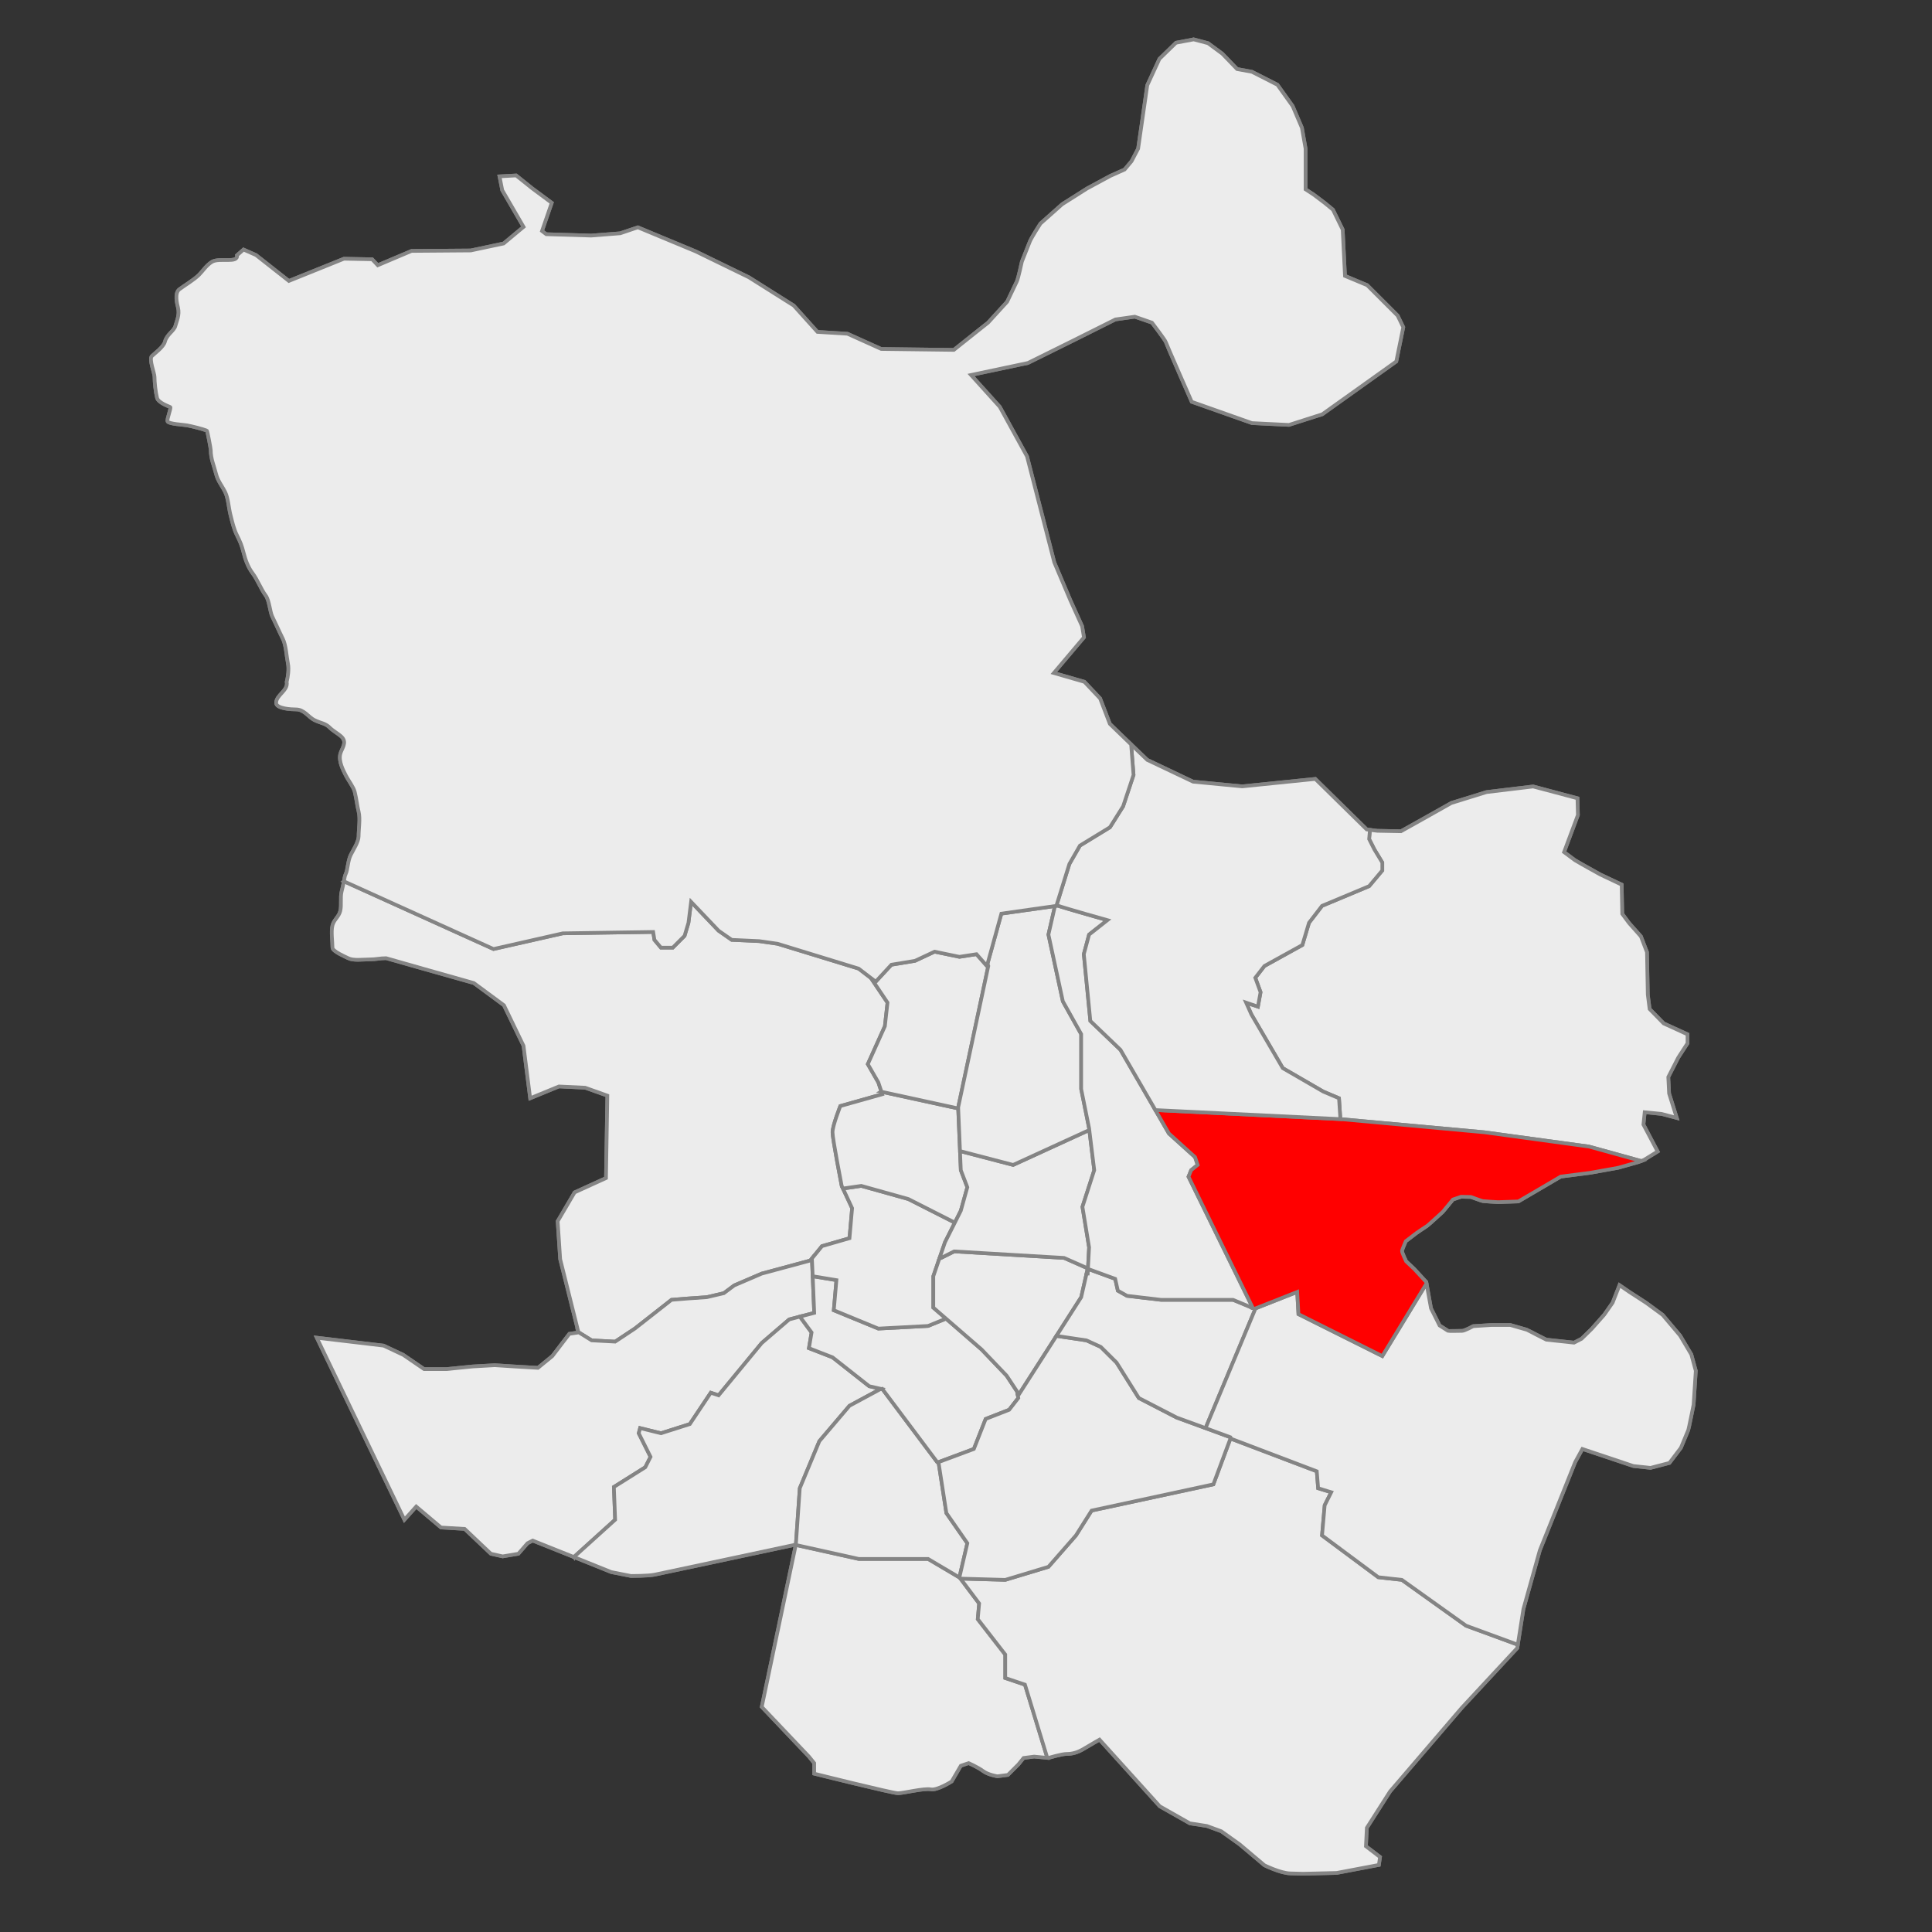 <?xml version="1.0" encoding="UTF-8" standalone="no"?>
<!-- Created with Inkscape (http://www.inkscape.org/) -->

<svg
   xmlns:dc="http://purl.org/dc/elements/1.1/"
   xmlns:cc="http://creativecommons.org/ns#"
   xmlns:rdf="http://www.w3.org/1999/02/22-rdf-syntax-ns#"
   xmlns:svg="http://www.w3.org/2000/svg"
   xmlns="http://www.w3.org/2000/svg"
   xmlns:sodipodi="http://sodipodi.sourceforge.net/DTD/sodipodi-0.dtd"
   xmlns:inkscape="http://www.inkscape.org/namespaces/inkscape"
   width="527.143"
   height="527.143"
   id="svg2"
   sodipodi:version="0.32"
   inkscape:version="0.47 r22583"
   version="1.0"
   sodipodi:docname="Hortaleza District loc-map.svg"
   inkscape:output_extension="org.inkscape.output.svg.inkscape">
  <rect width="100%" height="100%" fill="#333333" stroke="none"/>
  <defs
     id="defs4">
    <inkscape:perspective
       sodipodi:type="inkscape:persp3d"
       inkscape:vp_x="0 : 270 : 1"
       inkscape:vp_y="0 : 1000 : 0"
       inkscape:vp_z="455 : 270 : 1"
       inkscape:persp3d-origin="227.5 : 180 : 1"
       id="perspective29" />
  </defs>
  <sodipodi:namedview
     id="base"
     pagecolor="#ffffff"
     bordercolor="#666666"
     borderopacity="1.0"
     inkscape:pageopacity="0.0"
     inkscape:pageshadow="2"
     inkscape:zoom="0.98994949"
     inkscape:cx="301.12395"
     inkscape:cy="274.26625"
     inkscape:document-units="px"
     inkscape:current-layer="layer1"
     inkscape:window-width="1280"
     inkscape:window-height="740"
     inkscape:window-x="-4"
     inkscape:window-y="-4"
     showguides="true"
     inkscape:guide-bbox="true"
     showgrid="false"
     inkscape:window-maximized="1"
     inkscape:showpageshadow="false"
     borderlayer="true" />
  <g
     inkscape:label="Capa 1"
     inkscape:groupmode="layer"
     id="layer1"
     transform="translate(-96.786,-272.362)">
    <path
       style="fill:#ececec;fill-opacity:1;fill-rule:evenodd;stroke:#848484;stroke-width:1;stroke-linecap:butt;stroke-linejoin:miter;stroke-miterlimit:4;stroke-opacity:1;stroke-dasharray:none"
       d="m 422.473,283.112 -4.812,0.906 -4.531,4.406 -3.312,7.188 -2.5,17.312 -1.781,3.406 -1.906,2.281 -3.906,1.75 -6.312,3.406 -6.812,4.312 -5.938,5.281 c -10e-6,0 -2.527,3.927 -2.906,4.938 -0.379,1.01 -2.156,5.438 -2.156,5.438 1e-5,0 -0.996,4.649 -1.375,5.406 -0.379,0.758 -2.656,5.562 -2.656,5.562 l -5.188,5.688 -2.875,2.281 -6.469,5.156 -19.812,-0.25 -9.219,-4.156 -8.188,-0.5 -6.469,-7.188 -12.25,-7.719 -14.5,-7.062 -15.781,-6.562 -4.812,1.625 -7.938,0.625 -12.25,-0.375 -1.156,-0.875 2.656,-7.688 -5.312,-3.938 -4.406,-3.531 -4.531,0.25 0.75,3.781 5.812,10 -5.438,4.531 -8.969,1.906 -16.156,0.125 -9.219,3.906 -1.531,-1.625 -7.688,-0.156 -15.031,6.062 -8.969,-7.062 -3.406,-1.5 -1.781,1.562 c 0.385,2.307 -4.807,0.578 -6.812,1.781 -1.531,0.919 -2.451,2.451 -3.562,3.562 -1.367,1.367 -3.954,2.895 -5.344,3.938 -1.414,1.06 -0.604,4.083 -0.375,5 0.505,2.021 -0.416,3.79 -0.719,5 -0.339,1.354 -2.35,2.306 -2.844,4.281 -0.368,1.473 -2.907,3.282 -3.562,3.938 -0.858,0.858 0.719,4.622 0.719,5.688 0,1.552 0.298,4.163 0.688,5.719 0.332,1.328 3.199,2.303 3.594,2.5 0.361,0.181 -1.006,3.363 -0.719,3.938 0.35,0.7 4.477,0.889 5.344,1.062 1.514,0.303 4.152,0.948 5.375,1.438 0.15,0.06 1.062,4.942 1.062,5.344 0,2.356 0.878,4.201 1.438,6.438 0.491,1.964 1.587,3.174 2.5,5 0.805,1.61 0.971,4.32 1.406,6.062 0.577,2.307 0.97,4.034 1.812,5.719 0.88,1.76 1.316,2.797 1.781,4.656 0.501,2.005 1.229,4.024 2.5,5.719 1.327,1.77 2.3,4.379 3.562,6.062 0.972,1.296 1.154,4.464 1.781,5.719 0.844,1.688 1.87,4.052 2.875,6.062 0.891,1.782 1.024,4.871 1.406,6.781 0.312,1.561 0.002,3.618 -0.344,5 0.472,2.359 -2.875,3.551 -2.875,5.719 0,1.611 4.285,1.781 5.375,1.781 2.276,0 3.44,2.095 5,2.875 1.993,0.996 2.97,0.814 4.281,2.125 0.908,0.908 2.377,1.658 3.219,2.5 1.571,1.571 8.4e-4,3.153 -0.375,4.656 -0.509,2.035 0.807,4.457 1.438,5.719 0.791,1.582 2.16,3.265 2.5,4.625 0.499,1.995 0.628,3.637 1.062,5.375 0.498,1.994 0,4.693 0,6.781 0,1.45 -1.522,3.794 -2.125,5 -0.88,1.761 -0.791,4.051 -1.438,5.344 -0.247,0.495 -0.293,1.19 -0.438,1.906 -0.209,1.033 -0.469,2.127 -0.625,2.75 -0.423,1.693 0.026,3.741 -0.375,5.344 -0.401,1.603 -1.735,2.379 -2.125,3.938 -0.438,1.751 0,4.255 0,6.062 0,1.02 3.608,2.538 4.281,2.875 1.465,0.732 3.966,0.344 5.719,0.344 2.004,0 2.833,-0.344 4.625,-0.344 l 10,2.844 13.938,3.938 8.219,6.062 5.344,11.062 1.812,14.312 7.844,-3.219 7.156,0.344 6.062,2.156 -0.375,22.5 -8.562,3.906 -4.625,7.875 0.688,10.344 4.969,19.906 0.031,0.094 -2.5,0.375 -4.625,6.062 -3.938,3.219 -6.438,-0.375 -5.344,-0.344 -6.062,0.344 -7.156,0.719 -6.062,0 -5.719,-3.906 -5.344,-2.5 -18.219,-2.156 23.906,49.656 3.219,-3.594 6.781,5.719 6.438,0.375 7.156,6.781 3.219,0.719 4.281,-0.719 2.5,-2.875 1.406,-0.719 11.344,4.531 10.094,4.062 5.375,1.062 c 10e-6,0 4.621,0.013 6.406,-0.344 1.786,-0.357 38.594,-8.219 38.594,-8.219 l -0.031,0.094 -9.281,44.188 12.875,13.562 1.438,1.781 0,2.875 c 1e-5,1e-5 21.415,5.344 22.844,5.344 1.429,0 7.152,-1.42 8.938,-1.062 1.786,0.357 5.719,-2.156 5.719,-2.156 l 2.5,-4.281 2.125,-0.719 c 0,-10e-6 2.509,1.085 3.938,2.156 1.429,1.071 3.938,1.438 3.938,1.438 l 2.844,-0.375 2.844,-2.844 1.438,-1.781 2.875,-0.375 3.594,0.344 0.312,0.031 c -10e-6,10e-6 3.571,-1.094 5,-1.094 1.429,-10e-6 2.871,-0.335 4.656,-1.406 1.786,-1.071 4.281,-2.5 4.281,-2.5 l 16.438,18.188 8.219,4.656 4.625,0.719 3.938,1.438 5,3.562 6.781,5.719 c 0,-2e-5 4.277,2.129 7,2.219 2.258,0.074 3.5,0.094 3.5,0.094 l 9.188,-0.219 11.531,-2.188 0.312,-2.156 -3.844,-2.938 0.25,-5.031 6.344,-9.938 19.562,-22.812 15.125,-16.281 0.156,-0.938 1.531,-9.719 4.469,-16 9.656,-24.094 1.969,-3.594 13.906,4.656 4.688,0.5 5.156,-1.344 3.125,-4.125 c 10e-6,-10e-6 1.866,-4.5 2,-4.812 0.134,-0.312 1.469,-6.969 1.469,-6.969 l 0.594,-9.219 -1.219,-4.469 -3.062,-5.156 -4.75,-5.625 -4.469,-3.281 -4.625,-3 -2.688,-1.844 -1.875,4.781 -2.312,3.312 -3.406,3.844 -2.75,2.688 -2.062,1.062 -7.562,-0.812 -2.656,-1.344 c 10e-6,-10e-6 -2.509,-1.33 -2.688,-1.375 -0.179,-0.045 -4.469,-1.281 -4.469,-1.281 1e-5,10e-6 -4.996,0 -5.219,0 -0.223,10e-6 -4.906,0.312 -4.906,0.312 0,10e-6 -2.362,1.281 -3.031,1.281 -0.67,0 -3.665,0.089 -3.844,0 -0.179,-0.089 -2.312,-1.469 -2.312,-1.469 l -2.344,-4.688 -1.219,-6.781 -0.062,-0.375 -3.25,-3.531 -2.25,-2.125 c 1e-5,0 -1.214,-2.504 -1.125,-2.906 0.089,-0.402 1.031,-2.594 1.031,-2.594 l 2.906,-2.219 c 1e-5,10e-6 2.759,-1.879 2.938,-1.969 0.179,-0.089 4.25,-3.812 4.25,-3.812 l 2.781,-3.375 2.219,-0.75 2.688,0.062 c 0,-10e-6 2.938,1.08 3.25,1.125 0.313,0.045 3.741,0.281 4.188,0.281 0.446,10e-6 5.5,-0.188 5.5,-0.188 l 11.562,-6.781 8.031,-1.031 7.656,-1.375 5.531,-1.562 0.75,-0.281 0.812,-0.344 3.656,-2.25 -3.875,-7.344 0.344,-3.375 4.656,0.469 4.094,1.094 -2.094,-6.688 -0.219,-4.469 2.719,-5.312 2.531,-3.906 0,-2.438 -6.5,-2.969 -3.844,-3.938 -0.5,-3.938 -0.219,-11.562 -1.656,-4.312 -3.219,-3.625 -1.875,-2.531 -0.156,-7.969 -5.812,-2.75 -4.875,-2.719 -2.094,-1.219 -2.938,-2.188 3.781,-10.125 -0.125,-4.562 -12.094,-3.219 -6.75,0.812 -5.969,0.719 -9.594,2.969 -7.438,4.188 -6.312,3.531 -6.438,-0.125 -2.031,-0.25 -0.875,-0.125 -14.031,-13.781 -19.938,2.031 -13.406,-1.281 -12.5,-5.938 -4.406,-4.219 -5.812,-5.625 -2.656,-6.938 -4.281,-4.531 -8.344,-2.406 8.219,-9.719 -0.5,-3.031 -3.156,-6.969 -4.438,-10.469 -7.438,-28.906 -7.438,-13.531 -7.844,-8.688 15.531,-3.281 12.5,-6.188 11.375,-5.688 5.281,-0.75 4.688,1.625 c 1e-5,0 3.655,4.807 3.781,5.312 0.126,0.505 7.062,16.281 7.062,16.281 l 16.438,5.812 10.094,0.5 9.094,-2.906 20.188,-14.406 1.906,-9.344 -1.531,-3.156 -4.406,-4.406 -3.906,-3.906 -6.062,-2.531 -0.625,-12.625 -2.656,-5.438 -2.281,-1.875 -3.031,-2.281 -2.156,-1.406 0,-11.094 -1,-5.688 -2.531,-5.938 -4.156,-5.812 -6.938,-3.531 -4.062,-0.75 -4.031,-4.188 -3.906,-2.875 -3.906,-1.031 z"
       id="path4315" />
    <path
       style="fill:#ececec;fill-opacity:1;fill-rule:evenodd;stroke:#848484;stroke-width:1;stroke-linecap:butt;stroke-linejoin:miter;stroke-miterlimit:4;stroke-opacity:1;stroke-dasharray:none"
       d="m 254.598,635.831 3.625,2.25 6.406,0.344 5.375,-3.562 10,-7.844 4.625,-0.375 5,-0.344 4.656,-1.094 2.844,-2.125 7.5,-3.219 13.219,-3.562 3.219,-3.938 7.5,-2.156 0.719,-8.188 -2.844,-6.094 c 0,0 -2.5,-12.839 -2.5,-14.625 0,-0.893 0.527,-2.688 1.062,-4.25 0.536,-1.562 1.062,-2.906 1.062,-2.906 l 11.438,-3.219 -1.062,-3.219 -2.875,-5 4.656,-10.344 0.719,-6.438 -4.312,-6.406 0.062,-0.094 -3.625,-2.781 -12.844,-3.938 -9.281,-2.844 -5,-0.719 -7.5,-0.344 -3.594,-2.5 -7.5,-7.875 -0.719,5.719 -1.062,3.562 -3.219,3.219 -3.219,0 -1.781,-2.125 -0.344,-2.156 -24.656,0.375 -18.906,4.281 -40.812,-18.469 c -0.209,1.033 -0.469,2.127 -0.625,2.75 -0.423,1.693 0.026,3.741 -0.375,5.344 -0.401,1.603 -1.735,2.379 -2.125,3.938 -0.438,1.751 0,4.255 0,6.062 0,1.02 3.608,2.538 4.281,2.875 1.465,0.732 3.966,0.344 5.719,0.344 2.004,0 2.833,-0.344 4.625,-0.344 l 10,2.844 13.938,3.938 8.219,6.062 5.344,11.062 1.812,14.312 7.844,-3.219 7.156,0.344 6.062,2.156 -0.375,22.5 -8.562,3.906 -4.625,7.875 0.688,10.344 4.969,19.906 z"
       id="path2262" />
    <path
       style="fill:#ececec;fill-opacity:1;fill-rule:evenodd;stroke:#848484;stroke-width:1;stroke-linecap:butt;stroke-linejoin:miter;stroke-miterlimit:4;stroke-opacity:1;stroke-dasharray:none"
       d="m 253.473,697.237 0.094,-0.219 11.062,-10 -0.344,-8.938 8.562,-5.375 1.438,-2.844 -3.219,-6.438 0.375,-1.406 5.688,1.406 7.875,-2.5 5.719,-8.562 2.125,0.719 11.781,-14.281 7.5,-6.438 6.812,-1.781 -0.625,-14.844 -0.469,0.562 -13.219,3.562 -7.5,3.219 -2.844,2.125 -4.656,1.094 -5,0.344 -4.625,0.375 -10,7.844 -5.375,3.562 -6.406,-0.344 -3.625,-2.25 0.031,0.094 -2.5,0.375 -4.625,6.062 -3.938,3.219 -6.438,-0.375 -5.344,-0.344 -6.062,0.344 -7.156,0.719 -6.062,0 -5.719,-3.906 -5.344,-2.5 -18.219,-2.156 23.906,49.656 3.219,-3.594 6.781,5.719 6.438,0.375 7.156,6.781 3.219,0.719 4.281,-0.719 2.5,-2.875 1.406,-0.719 11.344,4.531 z"
       id="path2272" />
    <path
       style="fill:#ececec;fill-opacity:1;fill-rule:evenodd;stroke:#848484;stroke-width:1;stroke-linecap:butt;stroke-linejoin:miter;stroke-miterlimit:4;stroke-opacity:1;stroke-dasharray:none"
       d="m 313.942,693.8 1.062,-15.375 5.344,-12.844 8.219,-9.656 8.562,-4.625 -3.188,-0.719 -5,-3.938 -5,-3.938 -6.438,-2.5 0.719,-4.281 -2.875,-3.906 -0.125,-0.469 -3.094,0.812 -7.5,6.438 -11.781,14.281 -2.125,-0.719 -5.719,8.562 -7.875,2.5 -5.688,-1.406 -0.375,1.406 3.219,6.438 -1.438,2.844 -8.562,5.375 0.344,8.938 -11.062,10 -0.094,0.219 10.094,4.062 5.375,1.062 c 1e-5,0 4.621,0.013 6.406,-0.344 1.786,-0.357 38.594,-8.219 38.594,-8.219 z"
       id="path2277" />
    <path
       style="fill:#ececec;fill-opacity:1;fill-rule:evenodd;stroke:#848484;stroke-width:1;stroke-linecap:butt;stroke-linejoin:miter;stroke-miterlimit:4;stroke-opacity:1;stroke-dasharray:none"
       d="m 358.661,702.831 -8.656,-5.125 -18.938,0 -17.156,-3.812 -9.281,44.188 12.875,13.562 1.438,1.781 0,2.875 c 1e-5,10e-6 21.415,5.344 22.844,5.344 1.429,0 7.152,-1.42 8.938,-1.062 1.786,0.357 5.719,-2.156 5.719,-2.156 l 2.5,-4.281 2.125,-0.719 c 0,-1e-5 2.509,1.085 3.938,2.156 1.429,1.071 3.938,1.438 3.938,1.438 l 2.844,-0.375 2.844,-2.844 1.438,-1.781 2.875,-0.375 3.594,0.344 -6.094,-19.969 -5.375,-1.812 0,-6.406 -7.5,-9.656 0.375,-4.281 -5.281,-7.031 z"
       id="path2282" />
    <path
       style="fill:#ececec;fill-opacity:1;fill-rule:evenodd;stroke:#848484;stroke-width:1;stroke-linecap:butt;stroke-linejoin:miter;stroke-miterlimit:4;stroke-opacity:1;stroke-dasharray:none"
       d="m 352.879,671.425 -0.375,-0.125 -15,-20 -0.594,0.125 -8.344,4.5 -8.219,9.656 -5.344,12.844 -1.062,15.375 -0.031,0.094 17.156,3.812 18.938,0 8.656,5.125 -0.094,-0.125 2.156,-9.281 -5.719,-8.219 -2.125,-13.781 z"
       id="path2287" />
    <path
       style="fill:#ececec;fill-opacity:1;fill-rule:evenodd;stroke:#848484;stroke-width:1;stroke-linecap:butt;stroke-linejoin:miter;stroke-miterlimit:4;stroke-opacity:1;stroke-dasharray:none"
       d="m 354.911,632.143 -4.906,2 -13.562,0.719 -12.156,-5 0.719,-8.219 -6.438,-1.062 -0.031,0 0.406,10 -3.719,0.969 0.125,0.469 2.875,3.906 -0.719,4.281 6.438,2.5 5,3.938 5,3.938 3.188,0.719 -0.219,0.125 0.594,-0.125 15,20 0.375,0.125 -0.031,-0.125 9.656,-3.594 3.219,-8.188 6.406,-2.5 2.5,-3.219 -0.344,-1.781 -2.844,-4.312 -6.812,-7.125 -9.719,-8.438 z"
       id="path2299" />
    <path
       style="fill:#ececec;fill-opacity:1;fill-rule:evenodd;stroke:#848484;stroke-width:1;stroke-linecap:butt;stroke-linejoin:miter;stroke-miterlimit:4;stroke-opacity:1;stroke-dasharray:none"
       d="m 357.317,605.956 -12.688,-6.438 -12.844,-3.594 -5,0.719 2.5,5.375 -0.719,8.188 -7.5,2.156 -2.75,3.375 0.219,4.844 0.031,0 6.438,1.062 -0.719,8.219 12.156,5 13.562,-0.719 4.906,-2 -3.469,-3 0,-8.562 3.188,-9.281 2.688,-5.344 z"
       id="path2304" />
    <path
       style="fill:#ececec;fill-opacity:1;fill-rule:evenodd;stroke:#848484;stroke-width:1;stroke-linecap:butt;stroke-linejoin:miter;stroke-miterlimit:4;stroke-opacity:1;stroke-dasharray:none"
       d="m 337.286,570.237 0.219,0.688 -11.438,3.219 c 0,0 -0.527,1.344 -1.062,2.906 -0.536,1.562 -1.062,3.357 -1.062,4.25 1e-5,1.786 2.5,14.625 2.5,14.625 l 0.344,0.719 5,-0.719 12.844,3.594 12.688,6.438 1.625,-3.25 1.781,-6.406 -1.781,-4.656 -0.719,-16.844 -20.938,-4.562 z"
       id="path2292" />
    <path
       style="fill:#ececec;fill-opacity:1;fill-rule:evenodd;stroke:#848484;stroke-width:1;stroke-linecap:butt;stroke-linejoin:miter;stroke-miterlimit:4;stroke-opacity:1;stroke-dasharray:none"
       d="m 337.286,570.237 20.938,4.562 0,-0.281 8.219,-38.594 -0.219,-0.625 -0.156,0.625 -2.844,-3.219 -4.656,0.719 -6.781,-1.406 -5.344,2.5 -6.438,1.062 -4.281,4.625 -1.031,-0.781 -0.062,0.094 4.312,6.406 -0.719,6.438 -4.656,10.344 2.875,5 0.844,2.531 z"
       id="path2267" />
    <path
       style="fill:#ececec;fill-opacity:1;fill-rule:evenodd;stroke:#848484;stroke-width:1;stroke-linecap:butt;stroke-linejoin:miter;stroke-miterlimit:4;stroke-opacity:1;stroke-dasharray:none"
       d="m 374.504,653.112 0.125,-0.031 17.156,-26.781 1.781,-7.875 -6.438,-2.844 -30,-1.781 -3.562,1.781 -0.469,0.156 -1.656,4.844 0,8.562 13.188,11.438 6.812,7.125 2.844,4.312 0.219,1.094 z"
       id="path2309" />
    <path
       style="fill:#ececec;fill-opacity:1;fill-rule:evenodd;stroke:#848484;stroke-width:1;stroke-linecap:butt;stroke-linejoin:miter;stroke-miterlimit:4;stroke-opacity:1;stroke-dasharray:none"
       d="m 358.723,586.425 0.219,5.219 1.781,4.656 -1.781,6.406 -4.312,8.594 -1.531,4.438 0.469,-0.156 3.562,-1.781 30,1.781 6.438,2.844 -0.312,1.438 0.312,0 0.375,-7.156 -1.812,-11.062 3.219,-10 -1.344,-10.969 -20.781,9.531 -14.5,-3.781 z"
       id="path2319" />
    <path
       style="fill:#ececec;fill-opacity:1;fill-rule:evenodd;stroke:#848484;stroke-width:1;stroke-linecap:butt;stroke-linejoin:miter;stroke-miterlimit:4;stroke-opacity:1;stroke-dasharray:none"
       d="m 358.723,586.425 14.5,3.781 20.781,-9.531 -0.062,-0.469 -2.156,-10.688 0,-15 -5,-8.938 -3.938,-18.219 1.781,-7.781 -14.625,2.062 -3.781,13.656 0.219,0.625 -8.219,38.594 0.5,11.906 z"
       id="path2314" />
    <path
       style="fill:#ececec;fill-opacity:1;fill-rule:evenodd;stroke:#848484;stroke-width:1;stroke-linecap:butt;stroke-linejoin:miter;stroke-miterlimit:4;stroke-opacity:1;stroke-dasharray:none"
       d="m 510.911,721.112 -14.125,-5.188 -17.5,-12.5 -6.438,-0.719 -15.344,-11.406 0.719,-8.219 1.781,-3.562 -3.562,-1.094 -0.375,-4.625 -23.562,-8.938 -4.656,12.5 -33.219,7.156 -4.281,6.781 -7.5,8.562 -11.781,3.562 -12.219,-0.344 5.094,6.781 -0.375,4.281 7.5,9.656 0,6.406 5.375,1.812 6.094,19.969 0.312,0.031 c -10e-6,1e-5 3.571,-1.094 5,-1.094 1.429,-10e-6 2.871,-0.335 4.656,-1.406 1.786,-1.071 4.281,-2.5 4.281,-2.5 l 16.438,18.188 8.219,4.656 4.625,0.719 3.938,1.438 5,3.562 6.781,5.719 c 0,-2e-5 4.277,2.129 7,2.219 2.258,0.074 3.5,0.094 3.5,0.094 l 9.188,-0.219 11.531,-2.188 0.312,-2.156 -3.844,-2.938 0.25,-5.031 6.344,-9.938 19.562,-22.812 15.125,-16.281 0.156,-0.938 z"
       id="path2324" />
    <path
       style="fill:#ececec;fill-opacity:1;fill-rule:evenodd;stroke:#848484;stroke-width:1;stroke-linecap:butt;stroke-linejoin:miter;stroke-miterlimit:4;stroke-opacity:1;stroke-dasharray:none"
       d="m 432.786,664.956 -0.281,-0.438 -14.656,-5.375 -10.344,-5.344 -6.062,-9.656 -4.312,-4.281 -3.906,-1.781 -8.188,-1.219 -10.406,16.219 -0.125,0.031 0.125,0.688 -2.5,3.219 -6.406,2.5 -3.219,8.188 -9.656,3.594 2.156,13.906 5.719,8.219 -2.156,9.281 0.281,0.375 12.219,0.344 11.781,-3.562 7.5,-8.562 4.281,-6.781 33.219,-7.156 4.656,-12.5 0.281,0.094 z"
       id="path2329" />
    <path
       style="fill:#ececec;fill-opacity:1;fill-rule:evenodd;stroke:#848484;stroke-width:1;stroke-linecap:butt;stroke-linejoin:miter;stroke-miterlimit:4;stroke-opacity:1;stroke-dasharray:none"
       d="m 425.723,662.018 13.562,-32.5 -6.062,-2.5 -19.656,0 -9.281,-1.094 -2.5,-1.406 -0.719,-3.219 -7.438,-2.719 -0.062,1.281 -0.312,0 -1.469,6.438 -6.75,10.562 8.188,1.219 3.906,1.781 4.312,4.281 6.062,9.656 10.344,5.344 7.875,2.875 z"
       id="path2334" />
    <path
       style="fill:#ececec;fill-opacity:1;fill-rule:evenodd;stroke:#848484;stroke-width:1;stroke-linecap:butt;stroke-linejoin:miter;stroke-miterlimit:4;stroke-opacity:1;stroke-dasharray:none"
       d="m 438.629,629.268 -17.562,-35.844 0.719,-1.781 1.781,-1.438 -0.719,-2.125 -7.125,-6.438 -13.219,-22.844 -8.219,-7.875 -1.781,-18.219 1.438,-5.344 5,-3.938 c 0,0 -11.134,-3.116 -13.875,-4.062 l -0.062,0.156 -0.375,0.062 -1.781,7.781 3.938,18.219 5,8.938 0,15 2.156,10.688 1.406,11.438 -3.219,10 1.812,11.062 -0.312,5.875 7.438,2.719 0.719,3.219 2.5,1.406 9.281,1.094 19.656,0 5.406,2.25 z"
       id="path2339" />
    <path
       style="fill:#ececec;fill-opacity:1;fill-rule:evenodd;stroke:#848484;stroke-width:1;stroke-linecap:butt;stroke-linejoin:miter;stroke-miterlimit:4;stroke-opacity:1;stroke-dasharray:none"
       d="m 470.567,498.8 -0.219,2.5 1.438,2.844 2.156,3.562 0,2.156 -3.594,4.281 -12.844,5.375 -3.562,4.625 -1.812,6.062 -10.344,5.719 -2.5,3.219 1.438,3.938 -0.719,3.938 -3.219,-1.094 1.438,3.219 8.562,14.656 11.062,6.406 4.281,1.812 0.375,5.688 39.281,3.594 28.562,3.906 14.25,3.938 0.812,-0.344 3.656,-2.25 -3.875,-7.344 0.344,-3.375 4.656,0.469 4.094,1.094 -2.094,-6.688 -0.219,-4.469 2.719,-5.312 2.531,-3.906 0,-2.438 -6.5,-2.969 -3.844,-3.938 -0.5,-3.938 -0.219,-11.562 -1.656,-4.312 -3.219,-3.625 -1.875,-2.531 -0.156,-7.969 -5.812,-2.75 -4.875,-2.719 -2.094,-1.219 -2.938,-2.188 3.781,-10.125 -0.125,-4.562 -12.094,-3.219 -6.75,0.812 -5.969,0.719 -9.594,2.969 -7.438,4.188 -6.312,3.531 -6.438,-0.125 -2.031,-0.25 z"
       id="path2344" />
    <path
       style="fill:#ececec;fill-opacity:1;fill-rule:evenodd;stroke:#848484;stroke-width:1;stroke-linecap:butt;stroke-linejoin:miter;stroke-miterlimit:4;stroke-opacity:1;stroke-dasharray:none"
       d="m 486.004,622.55 -12.062,19.812 -22.875,-11.438 -0.344,-6.062 -11.625,4.594 0.188,0.062 -13.562,32.5 6.781,2.5 0.281,0.438 23.281,8.844 0.375,4.625 3.562,1.094 -1.781,3.562 -0.719,8.219 15.344,11.406 6.438,0.719 17.5,12.5 14.125,5.188 1.531,-9.719 4.469,-16 9.656,-24.094 1.969,-3.594 13.906,4.656 4.688,0.5 5.156,-1.344 3.125,-4.125 c 10e-6,-1e-5 1.866,-4.5 2,-4.812 0.134,-0.312 1.469,-6.969 1.469,-6.969 l 0.594,-9.219 -1.219,-4.469 -3.062,-5.156 -4.75,-5.625 -4.469,-3.281 -4.625,-3 -2.688,-1.844 -1.875,4.781 -2.312,3.312 -3.406,3.844 -2.75,2.688 -2.062,1.062 -7.562,-0.812 -2.656,-1.344 c 10e-6,-1e-5 -2.509,-1.33 -2.688,-1.375 -0.179,-0.045 -4.469,-1.281 -4.469,-1.281 1e-5,10e-6 -4.996,0 -5.219,0 -0.223,10e-6 -4.906,0.312 -4.906,0.312 0,10e-6 -2.362,1.281 -3.031,1.281 -0.67,0 -3.665,0.089 -3.844,0 -0.179,-0.089 -2.312,-1.469 -2.312,-1.469 l -2.344,-4.688 -1.219,-6.781 z"
       id="path2354" />
    <path
       style="fill:#ff0000;fill-opacity:1;fill-rule:evenodd;stroke:#848484;stroke-width:1;stroke-linecap:butt;stroke-linejoin:miter;stroke-miterlimit:4;stroke-opacity:1;stroke-dasharray:none"
       d="m 412.036,575.237 3.688,6.406 7.125,6.438 0.719,2.125 -1.781,1.438 -0.719,1.781 17.562,35.844 0.469,0.188 11.625,-4.594 0.344,6.062 22.875,11.438 12.062,-19.812 -0.062,-0.375 -3.25,-3.531 -2.25,-2.125 c 1e-5,0 -1.214,-2.504 -1.125,-2.906 0.089,-0.402 1.031,-2.594 1.031,-2.594 l 2.906,-2.219 c 1e-5,10e-6 2.759,-1.879 2.938,-1.969 0.179,-0.089 4.25,-3.812 4.25,-3.812 l 2.781,-3.375 2.219,-0.75 2.688,0.062 c 0,-1e-5 2.938,1.08 3.25,1.125 0.313,0.045 3.741,0.281 4.188,0.281 0.446,10e-6 5.5,-0.188 5.5,-0.188 l 11.562,-6.781 8.031,-1.031 7.656,-1.375 5.531,-1.562 0.75,-0.281 -14.25,-3.938 -28.562,-3.906 -39.281,-3.594 -50.469,-2.469 z"
       id="path2349" />
    <path
       style="fill:#ececec;fill-opacity:1;fill-rule:evenodd;stroke:#848484;stroke-width:1;stroke-linecap:butt;stroke-linejoin:miter;stroke-miterlimit:4;stroke-opacity:1;stroke-dasharray:none"
       d="m 412.036,575.237 50.469,2.469 -0.375,-5.688 -4.281,-1.812 -11.062,-6.406 -8.562,-14.656 -1.438,-3.219 3.219,1.094 0.719,-3.938 -1.438,-3.938 2.5,-3.219 10.344,-5.719 1.812,-6.062 3.562,-4.625 12.844,-5.375 3.594,-4.281 0,-2.156 -2.156,-3.562 -1.438,-2.844 0.219,-2.5 -0.875,-0.125 -14.031,-13.781 -19.938,2.031 -13.406,-1.281 -12.5,-5.938 -4.406,-4.219 0.656,8.312 -2.844,8.562 -3.594,5.719 -8.188,5 -2.875,5 -3.5,11.281 c 2.741,0.947 13.875,4.062 13.875,4.062 l -5,3.938 -1.438,5.344 1.781,18.219 8.219,7.875 9.531,16.438 z"
       id="path2239" />
    <path
       style="fill:#ececec;fill-opacity:1;fill-rule:evenodd;stroke:#848484;stroke-width:1;stroke-linecap:butt;stroke-linejoin:miter;stroke-miterlimit:4;stroke-opacity:1;stroke-dasharray:none"
       d="m 190.629,512.831 40.812,18.469 18.906,-4.281 24.656,-0.375 0.344,2.156 1.781,2.125 3.219,0 3.219,-3.219 1.062,-3.562 0.719,-5.719 7.5,7.875 3.594,2.5 7.5,0.344 5,0.719 9.281,2.844 12.844,3.938 4.656,3.562 4.281,-4.625 6.438,-1.062 5.344,-2.5 6.781,1.406 4.656,-0.719 2.844,3.219 3.938,-14.281 15,-2.125 3.562,-11.438 2.875,-5 8.188,-5 3.594,-5.719 2.844,-8.562 -0.656,-8.312 -5.812,-5.625 -2.656,-6.938 -4.281,-4.531 -8.344,-2.406 8.219,-9.719 -0.5,-3.031 -3.156,-6.969 -4.438,-10.469 -7.438,-28.906 -7.438,-13.531 -7.844,-8.688 15.531,-3.281 12.5,-6.188 11.375,-5.688 5.281,-0.75 4.688,1.625 c 1e-5,0 3.655,4.807 3.781,5.312 0.126,0.505 7.062,16.281 7.062,16.281 l 16.438,5.812 10.094,0.5 9.094,-2.906 20.188,-14.406 1.906,-9.344 -1.531,-3.156 -4.406,-4.406 -3.906,-3.906 -6.062,-2.531 -0.625,-12.625 -2.656,-5.438 -2.281,-1.875 -3.031,-2.281 -2.156,-1.406 0,-11.094 -1,-5.688 -2.531,-5.938 -4.156,-5.812 -6.938,-3.531 -4.062,-0.75 -4.031,-4.188 -3.906,-2.875 -3.906,-1.031 -4.812,0.906 -4.531,4.406 -3.312,7.188 -2.5,17.312 -1.781,3.406 -1.906,2.281 -3.906,1.75 -6.312,3.406 -6.812,4.312 -5.938,5.281 c -10e-6,0 -2.527,3.927 -2.906,4.938 -0.379,1.01 -2.156,5.438 -2.156,5.438 1e-5,0 -0.996,4.649 -1.375,5.406 -0.379,0.758 -2.656,5.562 -2.656,5.562 l -5.188,5.688 -2.875,2.281 -6.469,5.156 -19.812,-0.25 -9.219,-4.156 -8.188,-0.5 -6.469,-7.188 -12.25,-7.719 -14.5,-7.062 -15.781,-6.562 -4.812,1.625 -7.938,0.625 -12.25,-0.375 -1.156,-0.875 2.656,-7.688 -5.312,-3.938 -4.406,-3.531 -4.531,0.25 0.75,3.781 5.812,10 -5.438,4.531 -8.969,1.906 -16.156,0.125 -9.219,3.906 -1.531,-1.625 -7.688,-0.156 -15.031,6.062 -8.969,-7.062 -3.406,-1.5 -1.781,1.562 c 0.385,2.307 -4.807,0.578 -6.812,1.781 -1.531,0.919 -2.451,2.451 -3.562,3.562 -1.367,1.367 -3.954,2.895 -5.344,3.938 -1.414,1.06 -0.604,4.083 -0.375,5 0.505,2.021 -0.416,3.79 -0.719,5 -0.339,1.354 -2.35,2.306 -2.844,4.281 -0.368,1.473 -2.907,3.282 -3.562,3.938 -0.858,0.858 0.719,4.622 0.719,5.688 0,1.552 0.298,4.163 0.688,5.719 0.332,1.328 3.199,2.303 3.594,2.5 0.361,0.181 -1.006,3.363 -0.719,3.938 0.35,0.7 4.477,0.889 5.344,1.062 1.514,0.303 4.152,0.948 5.375,1.438 0.15,0.06 1.062,4.942 1.062,5.344 0,2.356 0.878,4.201 1.438,6.438 0.491,1.964 1.587,3.174 2.5,5 0.805,1.61 0.971,4.32 1.406,6.062 0.577,2.307 0.97,4.034 1.812,5.719 0.88,1.76 1.316,2.797 1.781,4.656 0.501,2.005 1.229,4.024 2.5,5.719 1.327,1.77 2.3,4.379 3.562,6.062 0.972,1.296 1.154,4.464 1.781,5.719 0.844,1.688 1.87,4.052 2.875,6.062 0.891,1.782 1.024,4.871 1.406,6.781 0.312,1.561 0.002,3.618 -0.344,5 0.472,2.359 -2.875,3.551 -2.875,5.719 0,1.611 4.285,1.781 5.375,1.781 2.276,0 3.44,2.095 5,2.875 1.993,0.996 2.97,0.814 4.281,2.125 0.908,0.908 2.377,1.658 3.219,2.5 1.571,1.571 8.4e-4,3.153 -0.375,4.656 -0.509,2.035 0.807,4.457 1.438,5.719 0.791,1.582 2.16,3.265 2.5,4.625 0.499,1.995 0.628,3.637 1.062,5.375 0.498,1.994 0,4.693 0,6.781 0,1.45 -1.522,3.794 -2.125,5 -0.88,1.761 -0.791,4.051 -1.438,5.344 -0.247,0.495 -0.293,1.19 -0.438,1.906 z"
       id="path2234" />
  </g>
</svg>
